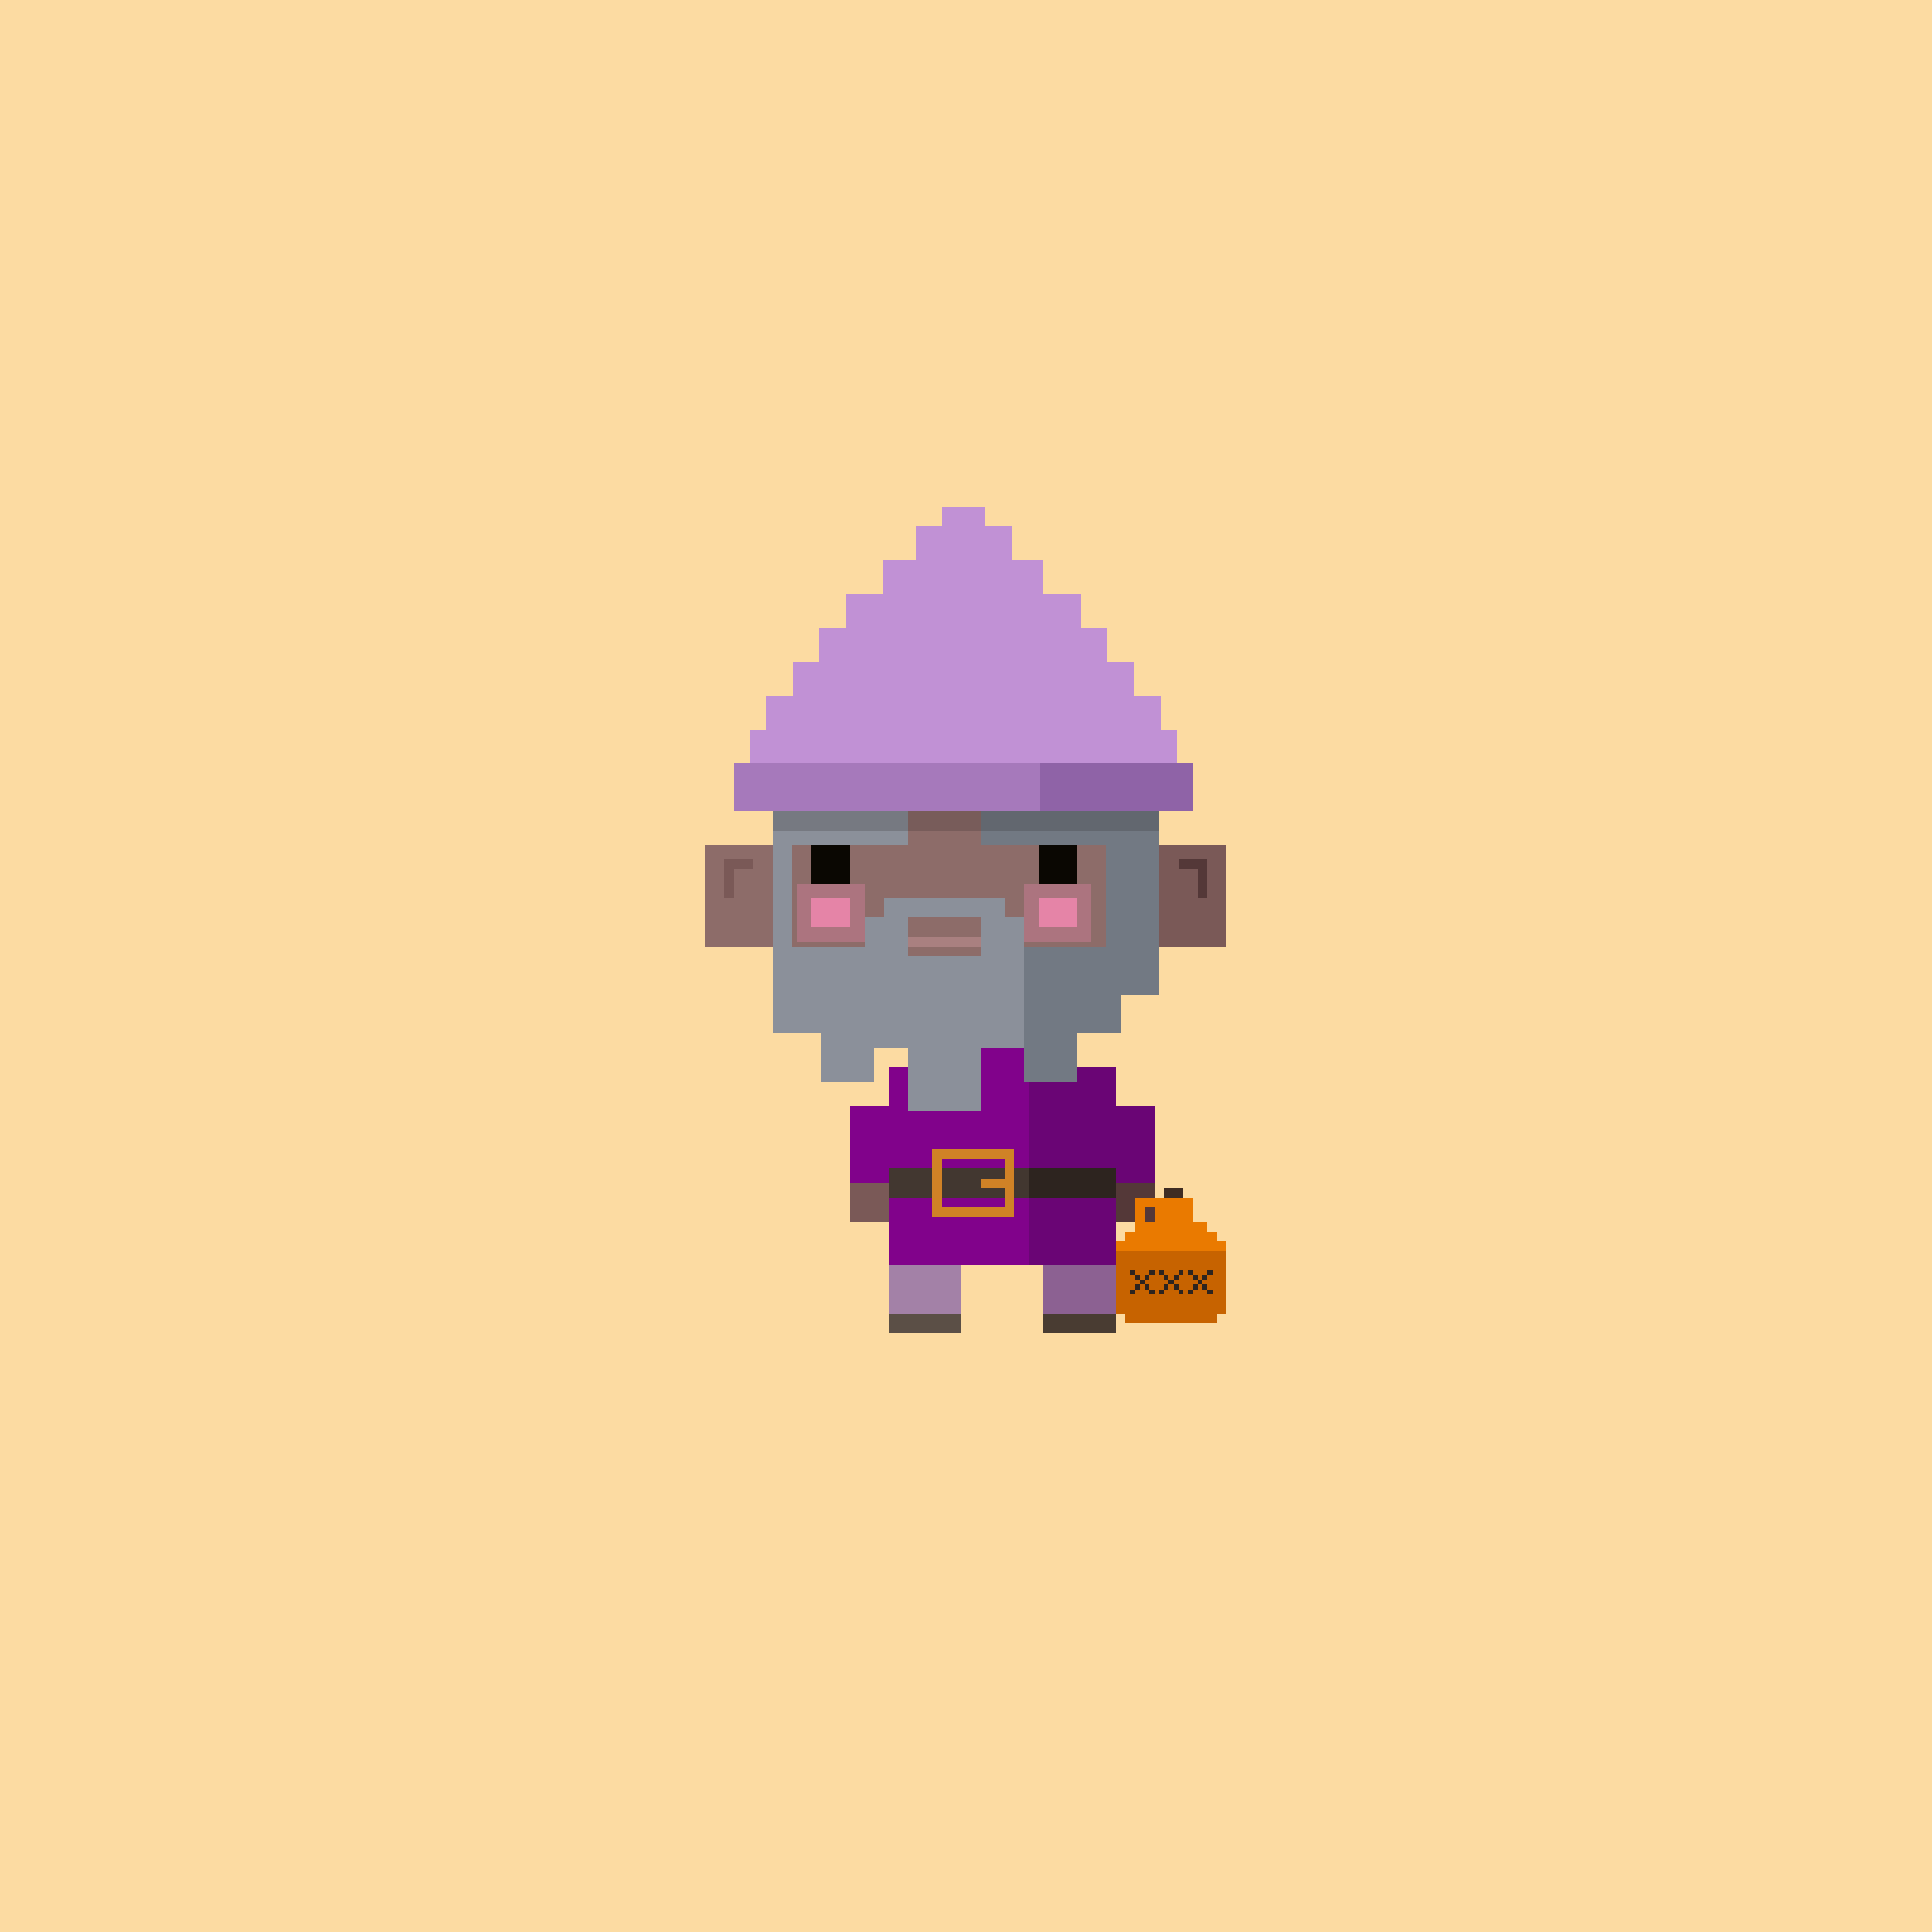<svg xmlns="http://www.w3.org/2000/svg" viewBox="0 0 400 400">
  <defs>
    <style>.Body__cls-1{fill:#fcdba2}.Body__cls-2{fill:#8d6c69}.Body__cls-3{fill:#7a5957}.Body__cls-4{fill:#a98e8e}.Body__cls-5{fill:#543838}.Body__cls-6{fill:#5b4f46}.Body__cls-7{fill:#493c32}</style>
  </defs>
  <path class="Body__cls-1" d="M-6-3H406V405H-6z" shape-rendering="crispEdges"/>
  <path class="Body__cls-2" d="M240 206 240 161 235 161 235 156 230 156 230 151 170 151 170 156 165 156 165 161 160 161 160 175 146 175 146 196 160 196 160 206 168 206 168 214 191 214 191 221 184 221 184 229 176 229 176 245 184 245 184 262 184 272 199 272 199 262 213 262 213 214 200 214 200 206 240 206z" shape-rendering="crispEdges"/>
  <path class="Body__cls-3" d="M240 175 240 161 235 161 235 156 230 156 230 161 232 161 232 206 240 206 240 196 254 196 254 175 240 175zM225 151H230V156H225zM200 214 213 214 213 262 216 262 216 272 231 272 231 262 231 245 239 245 239 229 231 229 231 221 223 221 223 214 232 214 232 206 200 206 200 214z" shape-rendering="crispEdges"/>
  <path class="Body__cls-4" d="M179 157H194V160H179z" shape-rendering="crispEdges"/>
  <path class="Body__cls-3" d="M156 178 152 178 150 178 150 180 150 186 152 186 152 180 156 180 156 178z" shape-rendering="crispEdges"/>
  <path class="Body__cls-5" d="M248 178 244 178 244 180 248 180 248 186 250 186 250 180 250 178 248 178z" shape-rendering="crispEdges"/>
  <path class="Body__cls-3" d="M202 245H205V247H202z" shape-rendering="crispEdges"/>
  <path id="Body__Left_Shoe" data-name="Left Shoe" class="Body__cls-6" d="M184 272H199V276H184z" shape-rendering="crispEdges"/>
  <path id="Body__Left_Shoe-2" data-name="Left Shoe" class="Body__cls-3" d="M176 245H184V253H176z" shape-rendering="crispEdges"/>
  <path id="Body__Left_Hand" data-name="Left Hand" class="Body__cls-5" d="M231 245H239V253H231z" shape-rendering="crispEdges"/>
  <path id="Body__Right_Shoe" data-name="Right Shoe" class="Body__cls-7" d="M216 272H231V276H216z" shape-rendering="crispEdges"/>
  <defs>
    <style>.Face__cls-1,.Face__cls-2{fill:#f388b1}.Face__cls-1{opacity:0.3}.Face__cls-2{opacity:0.8}.Face__cls-3{fill:#0a0702}.Face__cls-4{fill:#a98080}</style>
  </defs>
  <path id="Face__Right_Cheek" data-name="Right Cheek" class="Face__cls-1" d="M212 183H226V195H212z" shape-rendering="crispEdges"/>
  <path id="Face__Right_Cheek-2" data-name="Right Cheek" class="Face__cls-1" d="M165 183H179V195H165z" shape-rendering="crispEdges"/>
  <path id="Face__Right_Cheek-3" data-name="Right Cheek" class="Face__cls-2" d="M215 186H223V192H215z" shape-rendering="crispEdges"/>
  <path id="Face__Right_Cheek-4" data-name="Right Cheek" class="Face__cls-2" d="M168 186H176V192H168z" shape-rendering="crispEdges"/>
  <path id="Face__Left_Eye" data-name="Left Eye" class="Face__cls-3" d="M168 175H176V183H168z" shape-rendering="crispEdges"/>
  <path id="Face__Right_Eye" data-name="Right Eye" class="Face__cls-3" d="M215 175H223V183H215z" shape-rendering="crispEdges"/>
  <path id="Face__Mouth" class="Face__cls-4" d="M188 194H203V196H188z" shape-rendering="crispEdges"/>
  <defs>
    <style>.Tunic__cls-1{fill:#81028b}.Tunic__cls-2{fill:#6a0575}.Tunic__cls-3{fill:#a381a7}.Tunic__cls-4{fill:#8c6192}.Tunic__cls-5{fill:#423730}.Tunic__cls-6{fill:#2d241f}.Tunic__cls-7{fill:#d08226}</style>
  </defs>
  <path class="Tunic__cls-1" d="M191 214 191 221 184 221 184 229 176 229 176 245 184 245 184 262 191 262 213 262 213 214 191 214z" shape-rendering="crispEdges"/>
  <path class="Tunic__cls-2" d="M231 229 231 221 223 221 223 214 213 214 213 262 223 262 231 262 231 245 239 245 239 229 231 229z" shape-rendering="crispEdges"/>
  <path class="Tunic__cls-3" d="M184 262H199V272H184z" shape-rendering="crispEdges"/>
  <path class="Tunic__cls-4" d="M216 262H231V272H216z" shape-rendering="crispEdges"/>
  <path class="Tunic__cls-5" d="M184 242H213V248H184z" shape-rendering="crispEdges"/>
  <path class="Tunic__cls-6" d="M213 242H231V248H213z" shape-rendering="crispEdges"/>
  <path class="Tunic__cls-7" d="M208,238H193v14h17V238Zm0,6h-5v2h5v4H195V240h13Z" shape-rendering="crispEdges"/>
  <defs>
    <style>.Hair__cls-1{fill:#8b909a}.Hair__cls-2{fill:#727983}</style>
  </defs>
  <g id="Hair__Gray_Beard" data-name="Gray Beard" shape-rendering="crispEdges">
    <path class="Hair__cls-1" d="M232,206H212V190h-4v-4H183v4h-4v6H164V175h24v-7H160v46h10v10h11v-7h7v13h15V217h9v-3h20Zm-29-16v8H188v-8Z"/>
    <path class="Hair__cls-2" d="M230 168 229 168 203 168 203 175 229 175 229 196 221 196 212 196 212 224 223 224 223 214 232 214 232 206 240 206 240 196 240 168 230 168z"/>
  </g>
  <defs>
    <style>.Hat__cls-1{fill:#a679bb}.Hat__cls-2{fill:#8f63a7}.Hat__cls-3{fill:#c191d5}.Hat__cls-4{fill:#231f20;opacity:0.2}</style>
  </defs>
  <g id="Hat__Violet-Hat" shape-rendering="crispEdges">
    <path class="Hat__cls-1" d="M152 158H247V168H152z"/>
    <path class="Hat__cls-2" d="M215.33 158H247V168H215.33z"/>
    <path class="Hat__cls-3" d="M240.37 151 240.37 144 234.85 144 234.85 137 229.33 137 229.33 130 223.8 130 223.8 123 216.07 123 216.07 116 209.44 116 209.44 109 203.92 109 203.92 105 195.08 105 195.08 109 189.56 109 189.56 116 182.93 116 182.93 123 175.2 123 175.2 130 169.67 130 169.67 137 164.15 137 164.15 144 158.63 144 158.63 151 155.31 151 155.31 158 243.69 158 243.69 151 240.37 151z"/>
    <path class="Hat__cls-4" d="M160 168H240V172H160z"/>
  </g>
  <defs>
    <style>.Accessory__cls-1{fill:#c76300}.Accessory__cls-2{fill:#ea7a00}.Accessory__cls-3{fill:#2d241f}.Accessory__cls-4{fill:#3f2c22}</style>
  </defs>
  <g id="Accessory__Flagon" shape-rendering="crispEdges">
    <path class="Accessory__cls-1" d="M252 274 252 272 254 272 254 259 231 259 231 272 233 272 233 274 252 274z"/>
    <path class="Accessory__cls-2" d="M252,257v-2h-2v-2h-3v-5H235v7h-2v2h-2v2h23v-2Zm-15-7h2v3h-2Z"/>
    <path class="Accessory__cls-3" d="M234 263H235V264H234zM235 264H236V265H235zM237 264H238V265H237zM238 263H239V264H238zM235 266H236V267H235zM234 267H235V268H234zM238 267H239V268H238zM236 265H237V266H236zM237 266H238V267H237zM240 263H241V264H240zM241 264H242V265H241zM243 264H244V265H243zM244 263H245V264H244zM241 266H242V267H241zM240 267H241V268H240zM244 267H245V268H244zM242 265H243V266H242zM243 266H244V267H243zM246 263H247V264H246zM247 264H248V265H247zM249 264H250V265H249zM250 263H251V264H250zM247 266H248V267H247zM246 267H247V268H246zM250 267H251V268H250zM248 265H249V266H248zM249 266H250V267H249z"/>
    <path class="Accessory__cls-4" d="M241 246H245V248H241z"/>
  </g>
</svg>